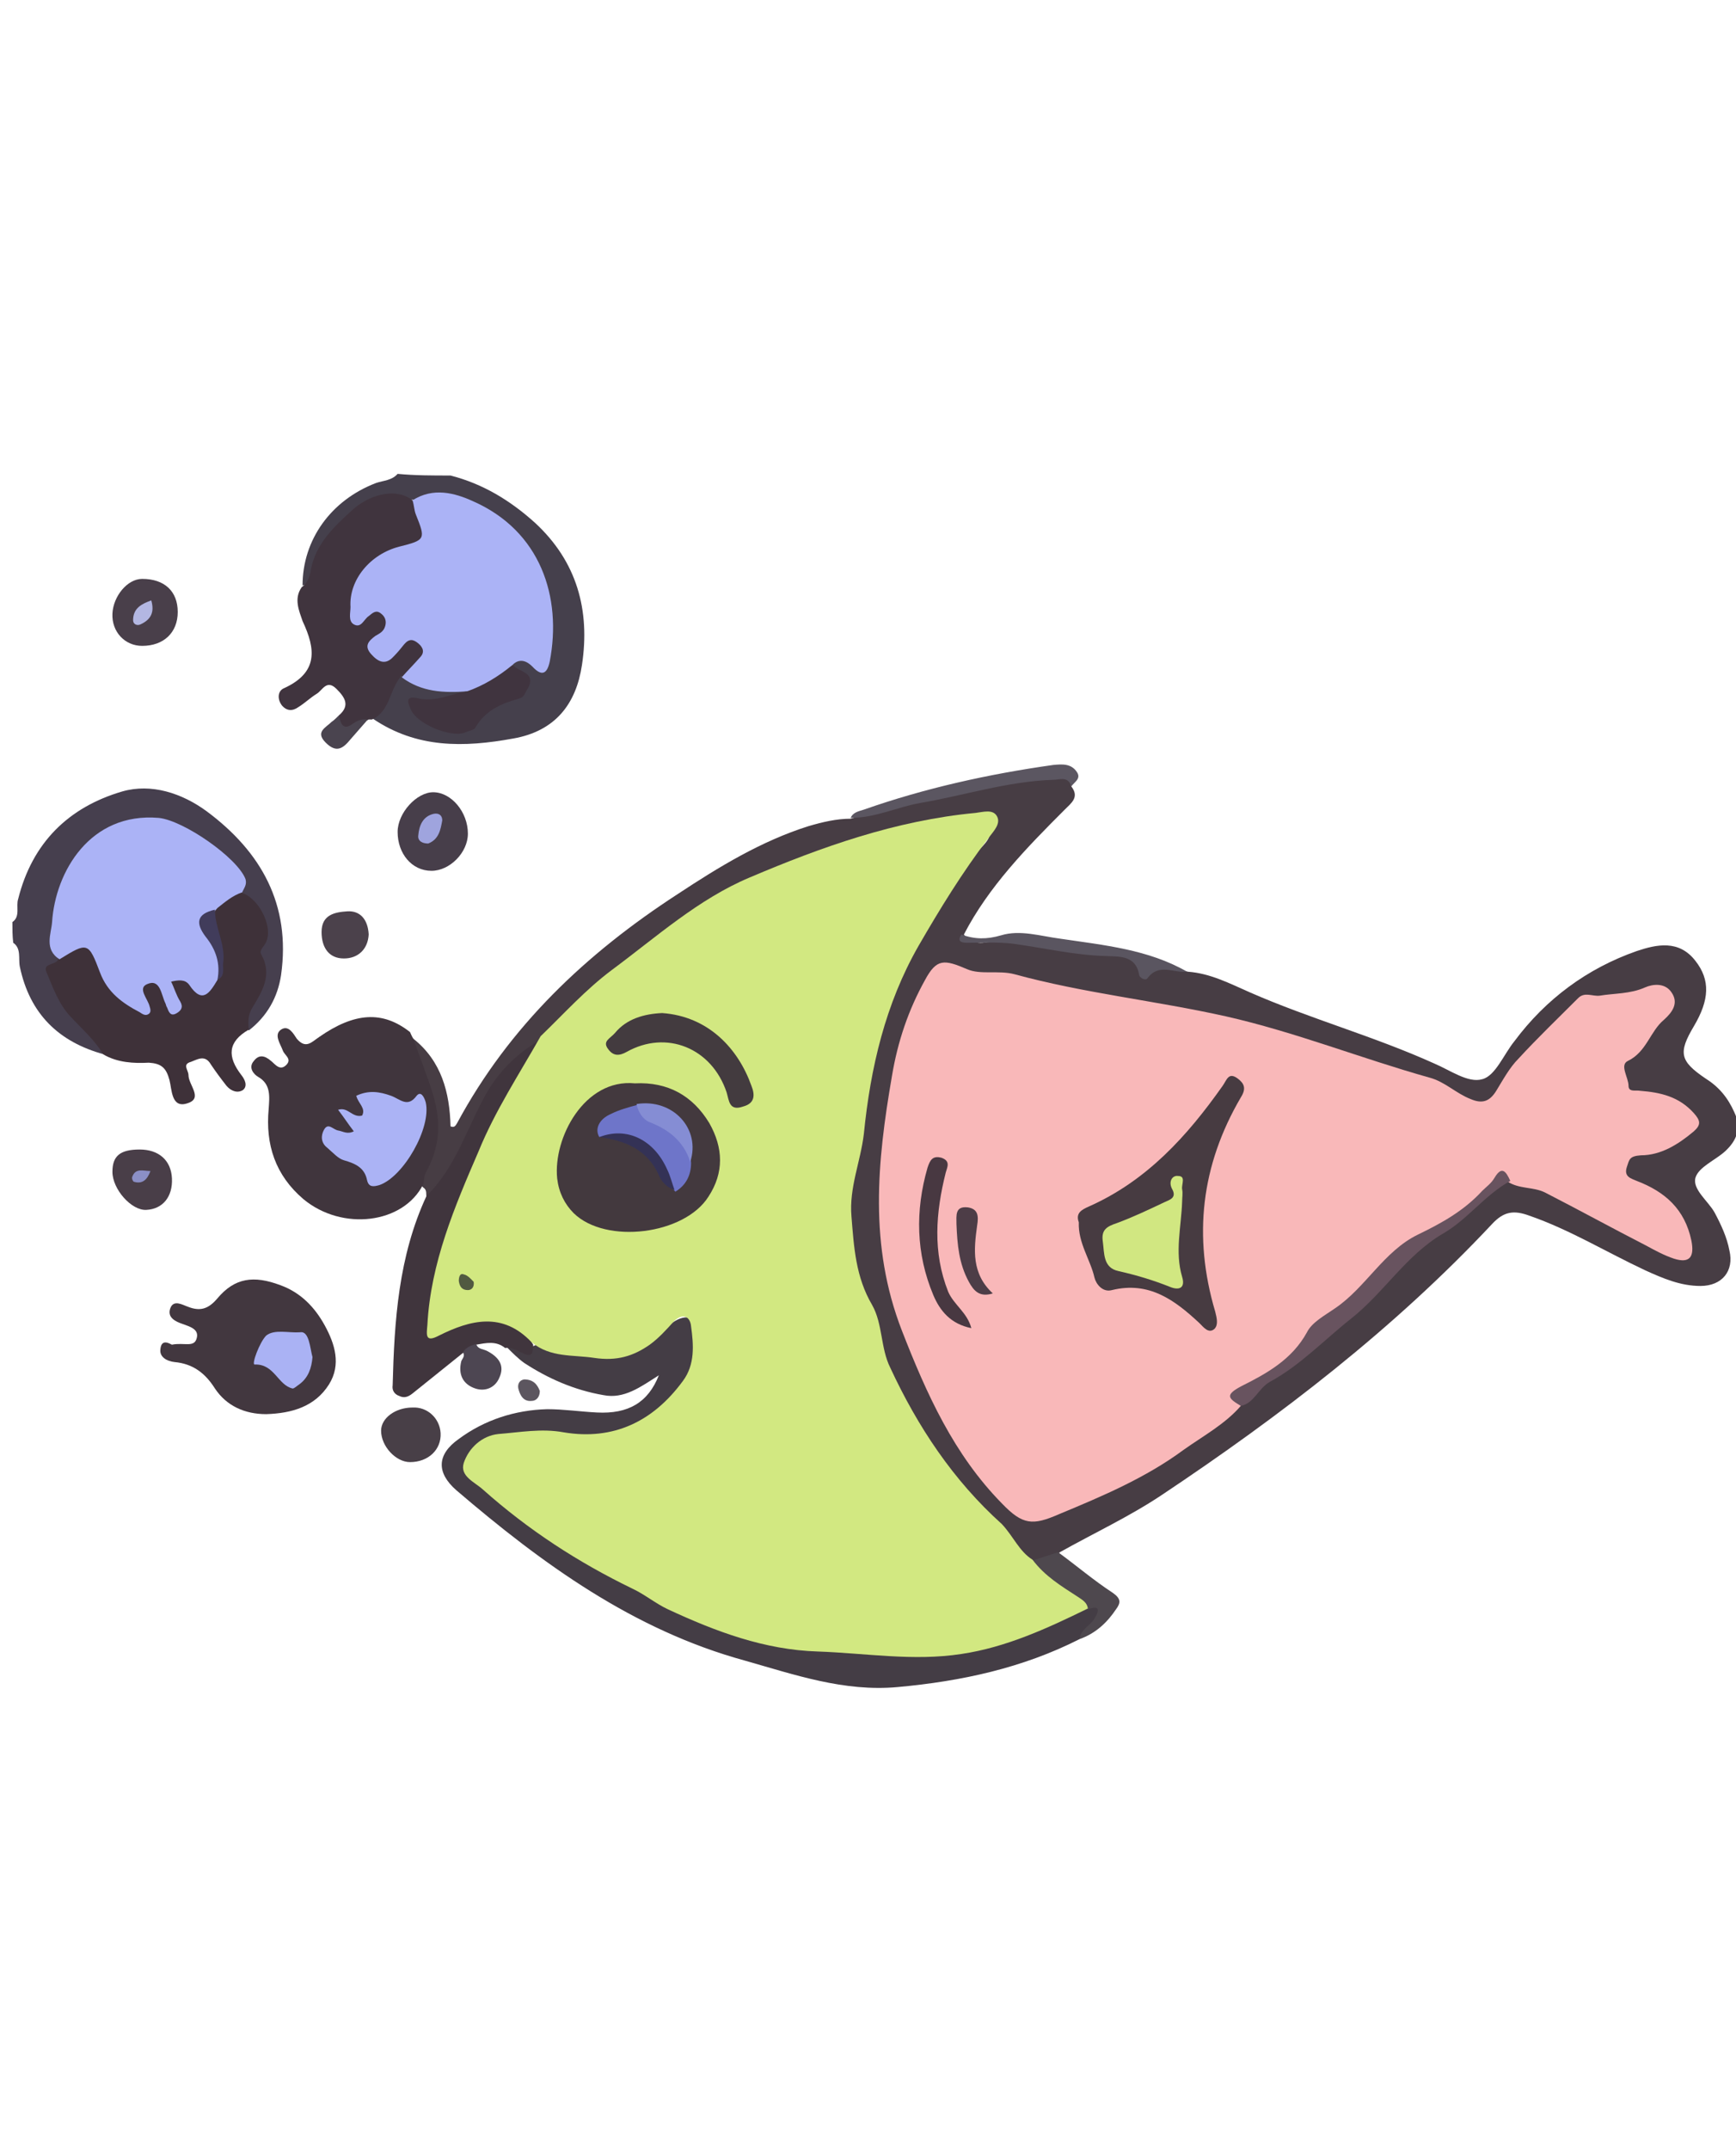 <?xml version="1.0" encoding="utf-8"?>
<!-- Generator: Adobe Illustrator 22.0.0, SVG Export Plug-In . SVG Version: 6.00 Build 0)  -->
<svg version="1.1" id="Layer_1" xmlns="http://www.w3.org/2000/svg" xmlns:xlink="http://www.w3.org/1999/xlink" x="0px" y="0px"
	 viewBox="0 0 210 260" style="enable-background:new 0 0 210 260;" xml:space="preserve">
<style type="text/css">
	.st0{fill:#45404C;}
	.st1{fill:#463F4E;}
	.st2{fill:#473D44;}
	.st3{fill:#443D45;}
	.st4{fill:#40353D;}
	.st5{fill:#3E3139;}
	.st6{fill:#40343E;}
	.st7{fill:#42373F;}
	.st8{fill:#473E4A;}
	.st9{fill:#493F4A;}
	.st10{fill:#493E48;}
	.st11{fill:#483F47;}
	.st12{fill:#4E484E;}
	.st13{fill:#5B5661;}
	.st14{fill:#5A5560;}
	.st15{fill:#4B414B;}
	.st16{fill:#4D4652;}
	.st17{fill:#4A444F;}
	.st18{fill:#5C565F;}
	.st19{fill:#ABB3F6;}
	.st20{fill:#40343F;}
	.st21{fill:#D2E881;}
	.st22{fill:#F9B8B9;}
	.st23{fill:#68535F;}
	.st24{fill:#ABB3F5;}
	.st25{fill:#413C5B;}
	.st26{fill:#AAB2F4;}
	.st27{fill:#9FA4DE;}
	.st28{fill:#B3B7E2;}
	.st29{fill:#8B8FC6;}
	.st30{fill:#43393E;}
	.st31{fill:#433B3F;}
	.st32{fill:#515941;}
	.st33{fill:#473B41;}
	.st34{fill:#483841;}
	.st35{fill:#4D3D47;}
	.st36{fill:#6E75C9;}
	.st37{fill:#858DD4;}
	.st38{fill:#343256;}
	.st39{fill:#D1E781;}
</style>
<g>
	<path class="st0" d="M54.5,57.5c3.9,1,7.2,3,10.2,5.7c5.1,4.7,6.7,10.6,5.7,17.2c-0.7,4.7-3.2,8-8.3,8.9c-6,1.1-11.7,1.2-17-2.4
		c1.8-1.3,1.2-4.3,3.6-5.2c2.5,0.8,5.1,1,7.6,1.3c0.9,0.9,0,1.2-0.5,1.3c-1.7,0.2-3.3,1.2-5.1,0.8c1.8,3.1,4.7,3.6,7,1.5
		c1.1-1,2.4-1.8,3.8-2.4c2.5-1,2.5-1.3,0.7-3.3c-0.2-0.2-0.2-0.4-0.2-0.7c0.5-1.2,1.5-1,2.3-0.6c1.2,0.6,1.6,0,1.8-1.1
		c1.7-9.1-4.9-20-15.9-18c-4.4-1.1-9.1,1.7-11.1,6.4c-0.6,1.4-0.4,3.4-2.5,3.9c0-5.5,3.4-10.3,8.9-12.4c0.9-0.3,1.9-0.3,2.6-1.1
		C50.2,57.5,52.3,57.5,54.5,57.5z"/>
	<path class="st1" d="M1.5,111.5c1-0.7,0.4-1.9,0.7-2.8c1.7-6.8,6.1-11.1,12.6-13c3.5-1,7.2,0.2,10.2,2.4c6.6,4.9,10.2,11.3,9,19.8
		c-0.4,2.7-1.7,5-3.9,6.7c-1.1-1.2-0.5-2.4,0.1-3.4c1-1.7,1.6-3.3,1-5.4c-0.4-1.4,0.8-2.9,0.1-4.6c-0.6-1.2-1-2.4-2.2-3.1
		c-1.5-5-6.7-8.7-11.8-8.5c-2.7,0.1-5,1.1-6.8,3.2c-3.1,3.8-4.6,8-3.2,12.9c-1.3,3.1,0.7,5.1,2.3,7.2c1.1,1.4,3.1,2.3,3,4.6
		c-5.5-1.5-9-4.9-10.2-10.6c-0.2-1,0.2-2.2-0.8-2.9C1.5,113.2,1.5,112.3,1.5,111.5z"/>
	<path class="st2" d="M50,125.6c3.4,2.7,4.4,6.5,4.5,10.6c0.5,0.2,0.6-0.1,0.8-0.4c6.3-11.7,15.6-20.5,26.7-27.7
		c5-3.3,10.1-6.4,15.8-8.2c1.7-0.5,3.4-0.9,5.1-0.9c7.8-2.4,15.7-4.7,23.9-5.2c1.1-0.1,2.6-0.6,2.8,1.3c1,1.3,0,2-0.8,2.8
		c-4.6,4.6-9.2,9.3-12.2,15.1c0.9,1.4,2.6,1,3.6,0.8c2.4-0.4,4.6,0.1,6.9,0.4c1.9,0.2,3.8,0.6,5.7,0.7c2,0.1,4,0.2,5.5,1.8
		c0.3,0.3,0.7,0.5,1.1,0.3c1.5-0.8,2.9,0.2,4.3,0.5c2.7,0.2,5,1.4,7.5,2.5c7.3,3.2,15,5.3,22.3,8.6c1.9,0.8,4.1,2.4,5.8,1.9
		c1.6-0.4,2.6-3,3.9-4.6c3.8-5.1,8.8-8.8,14.8-10.9c2.4-0.8,5.1-1.4,7.1,1.2c1.8,2.3,1.7,4.7-0.2,7.9c-1.9,3.2-1.7,4.2,1.4,6.3
		c1.6,1,2.7,2.3,3.5,4.1c0.9,1.9,0.3,3.4-1.1,4.7c-1.2,1.1-3.2,1.9-3.6,3.2c-0.4,1.4,1.5,2.8,2.3,4.2c0.8,1.5,1.5,3,1.8,4.6
		c0.6,2.5-0.9,4.3-3.5,4.3c-2.4,0-4.5-0.9-6.7-1.9c-4.7-2.2-9.1-4.9-14-6.6c-1.9-0.7-3.1-0.5-4.5,1c-11.9,12.7-25.6,23.2-40,32.8
		c-3.9,2.6-8.2,4.6-12.3,6.9c-0.8,1-1.8,1.5-3.1,1.4c-3.4-2.9-6.9-5.7-9.5-9.4c-1.5-2.1-2.9-4.3-4.5-6.3c-1.9-2.6-3.6-5.3-4.3-8.4
		c-0.9-4.6-3.5-8.6-4-13.3c-0.5-4-0.7-8,0.8-11.8c0.5-1.3,0.5-2.6,0.6-3.9c1.1-12.3,6.6-22.7,13.6-32.5c0.8-1.1,2.6-2.2,1.7-3.5
		c-0.7-1.2-2.6-0.4-4-0.2c-8.5,1.4-16.7,4-24.6,7.5c-5.7,2.5-10.5,6.7-15.5,10.4c-2.8,2.2-5.7,4.3-7.8,7.3c-0.4,0.6-1,1.1-1.7,1.4
		c-2.9,1.6-5.2,3.7-6.7,6.7c-1.5,3-3.1,6-4.6,9.1c-0.6,1.2-1.4,2.4-3,2.7c-0.1-0.5,0.1-1-0.4-1.3c-0.6-0.6-0.5-1.3-0.1-1.8
		c2.7-4.7,0.8-9.1-0.8-13.5C49.9,127.1,49.3,126.4,50,125.6z"/>
	<path class="st3" d="M130.6,198.2c-6.9,3.5-14.3,5.1-22,5.8c-6.5,0.6-12.5-1.5-18.5-3.2c-13.5-3.7-24.5-11.7-34.9-20.6
		c-2.4-2.1-2.4-4.3,0.3-6.2c3.1-2.3,6.8-3.5,10.7-3.6c2,0,4,0.3,6,0.4c3.8,0.2,6.2-1.2,7.5-4.5c-2.2,1.4-4.2,2.9-6.7,2.4
		c-3.5-0.6-6.7-2-9.6-3.9c-0.7-0.5-1.4-1.2-2-1.8c1.1-0.8,2.6,0.5,3.7-0.6c2.8,1.8,6.1,1.1,9.2,1.5c2,0.2,3.6-1,5.1-2.2
		c0.7-0.6,1.3-1.3,2-1.8c1.6-1.1,3-0.7,3.3,1.3c0.3,2.9,0,5.6-2.2,7.9c-4.1,4.3-9.1,6.1-14.9,5c-2.4-0.4-4.6,0.1-6.9,0.4
		c-1.5,0.2-2.9,1.2-3.3,2.8c-0.4,1.5,1,2.1,2,2.9c3.5,2.7,6.7,5.8,10.7,7.8c8.1,4.2,15.8,9.8,25.3,10.7c8.6,0.9,17.2,2.4,25.7-0.2
		c3.6-1.1,6.9-2.9,10.4-4.3c0.7-0.3,1.5-0.5,1.9,0.4c0.3,0.7-0.1,1.3-0.5,1.8C132,197.1,131.1,197.4,130.6,198.2z"/>
	<path class="st4" d="M50,125.6c0.8,2.3,1.7,4.5,2.4,6.8c1,3.4,0.8,6.4-0.9,9.4c-0.2,0.4-0.2,0.9-0.3,1.4c-2.4,4.8-9.8,5.7-14.5,1.8
		c-3.4-2.9-4.6-6.6-4.2-10.9c0.1-1.5,0.3-3-1.3-3.9c-0.5-0.3-1.2-1.1-0.5-1.9c0.6-0.8,1.3-0.7,2.1,0c0.5,0.4,1.1,1.3,1.9,0.4
		c0.6-0.7-0.3-1.1-0.5-1.7c-0.3-0.8-1.1-1.9-0.2-2.5c0.9-0.6,1.5,0.5,1.9,1.1c1.1,1.3,1.8,0.4,2.7-0.2c4.3-3,7.7-3.2,11-0.6
		C49.7,125,49.8,125.3,50,125.6z"/>
	<path class="st5" d="M12.5,127.5c-1.1-1.8-2.6-3.1-4-4.6c-1.4-1.5-2.1-3.5-2.9-5.4c-0.4-1,1-0.8,1.4-1.4c0.6-1.4,1.9-1.9,3.2-1.9
		c1.5,0,1.6,1.5,2,2.5c0.7,2.4,2.3,4,4.5,5c0.7-1.1-1.1-2.9,0.7-3.3c2-0.5,2.4,1.6,3.3,2.9c0.4-0.5,0.1-0.9,0-1.2
		c-0.1-0.6-0.6-1.3,0.1-1.8c0.7-0.5,1.5-0.4,2.1,0.1c1.4,1.1,2.4,1,3.2-0.6c0.6-1.5,0.3-3.1-0.1-4.6c-0.3-1-0.6-2.1-0.4-3.1
		c0.7-1.4,1.7-2.3,3.4-2.2c2.1,0.4,4.1,4,3.2,6c-0.2,0.5-0.9,1-0.6,1.5c1.4,2.5,0.1,4.5-1.1,6.5c-0.5,0.8-0.5,1.7-0.4,2.6
		c-2.6,1.5-2.6,3.3-0.9,5.5c0.4,0.5,0.8,1.3,0.2,1.8c-0.6,0.4-1.4,0.2-2-0.5c-0.7-0.9-1.3-1.7-1.9-2.6c-0.7-1.2-1.6-0.6-2.4-0.3
		c-1.1,0.3-0.3,1-0.3,1.6c0,1.2,1.8,2.8-0.1,3.4c-2,0.7-1.9-1.7-2.2-2.8c-0.4-1.5-1-2-2.5-2.1C16.2,128.6,14.2,128.5,12.5,127.5z"/>
	<path class="st6" d="M36.5,71c0.7-0.5,1-1.3,1.1-2.1c0.6-3.2,2.9-5.3,5.1-7.3c2.4-2.1,5.5-2.5,7.2-1.1c0.9,0.6,1.1,1.7,1.4,2.6
		c0.6,1.9,0,3-2,3.5c-1.6,0.4-3,0.9-4.2,2c-1.8,1.7-2.3,3.1-1.6,5.7c0.5,0.1,0.8-0.2,1.1-0.4c0.8-0.4,1.6-0.5,2.2,0.3
		c0.6,0.8,0.4,1.6-0.1,2.3c-0.1,0.2-0.3,0.4-0.5,0.6c-0.4,0.5-1.1,1-0.3,1.7c0.6,0.5,1.2,0.1,1.8-0.3c0.4-0.3,0.7-0.7,1.1-1
		c0.8-0.6,1.6-0.4,2.2,0.2c0.8,0.7,0.6,1.5,0,2.2c-0.7,0.8-1.4,1.7-2.5,1.9C47.1,83.4,47.2,86,45,87c0,0-0.2,0-0.2,0l-0.2,0
		c-0.6,0.3-1.1,0.8-1.7,1c-1.3,0.5-2.3,0.3-1.9-1.5c1.4-1.2,0.7-2.2-0.3-3.2c-1.2-1.2-1.7,0.2-2.4,0.6c-0.8,0.5-1.4,1.1-2.2,1.6
		c-0.7,0.5-1.4,0.5-2-0.2c-0.6-0.8-0.5-1.8,0.3-2.1c4.1-1.9,3.8-4.7,2.2-8.1C36.2,73.9,35.5,72.4,36.5,71z"/>
	<path class="st7" d="M20.8,162.6c1.5-0.3,2.7,0.4,3-0.8c0.3-1.1-0.9-1.4-1.7-1.7c-0.9-0.3-1.9-0.8-1.5-1.9c0.4-1.1,1.5-0.4,2.1-0.2
		c1.5,0.6,2.5,0.3,3.6-1c2.1-2.5,4.4-2.8,7.6-1.6c2.5,0.9,4.2,2.7,5.4,4.9c1.2,2.2,2,4.7,0.5,7.1c-1.7,2.7-4.5,3.5-7.6,3.6
		c-2.6,0-4.8-1-6.2-3.1c-1.2-1.9-2.7-3-4.9-3.2c-0.9-0.1-1.8-0.6-1.7-1.5C19.5,161.7,20.7,162.6,20.8,162.6z"/>
	<path class="st4" d="M64.5,162.6c-0.1,0.7,0.1,1.6-1.1,1.1c-0.7-0.3-1.4-0.8-2.3-0.7c-1.1-0.9-2.3-0.6-3.5-0.4
		c-0.3,0.7-1,0.7-1.6,1c-2,1.6-4.1,3.3-6.1,4.9c-0.5,0.4-1,0.6-1.6,0.3c-0.6-0.2-0.9-0.7-0.8-1.3c0.2-7.8,0.7-15.6,4.1-22.9
		c3.6-3.5,4.9-8.3,7.3-12.5c1.7-2.9,3.9-4.9,6.7-6.5c0.4,1.4-0.6,2.4-1.2,3.4c-5.1,8.4-8.9,17.3-11.2,26.8c-0.4,1.7-0.6,3.4-0.4,5.2
		C56.9,160.1,61.3,157.3,64.5,162.6z"/>
	<path class="st8" d="M56.6,100.8c0,2.3-2.2,4.5-4.4,4.5c-2.4,0-4.1-2.1-4.1-4.7c0-2.3,2.3-4.8,4.3-4.8
		C54.6,95.8,56.6,98.2,56.6,100.8z"/>
	<path class="st9" d="M17.2,70c2.7,0,4.3,1.5,4.3,4c0,2.5-1.7,4.1-4.3,4.1c-2.1,0-3.7-1.7-3.6-3.9C13.7,72.1,15.4,70,17.2,70z"/>
	<path class="st10" d="M16.9,139c2.3,0,3.8,1.3,3.9,3.5c0.1,2.2-1.1,3.7-3.1,3.8c-1.8,0.1-4.1-2.5-4.1-4.6
		C13.6,139.8,14.5,139,16.9,139z"/>
	<path class="st11" d="M53.3,173.3c0.1,2-1.5,3.5-3.7,3.5c-1.7,0-3.5-1.9-3.5-3.8c0-1.5,1.7-2.8,3.8-2.8
		C51.7,170.1,53.2,171.5,53.3,173.3z"/>
	<path class="st12" d="M130.6,198.2c0.1-1.2,1.3-1.6,1.8-2.5c0.5-0.8,0.8-1.7-0.8-1.1c-2-1-3.8-2.2-5.4-3.7
		c-0.6-0.6-1.4-1.2-1.3-2.2c1-0.3,2.1-0.7,3.1-1c2.2,1.6,4.3,3.4,6.6,4.9c1,0.7,1,1.2,0.4,2C134,196.1,132.6,197.5,130.6,198.2z"/>
	<path class="st13" d="M129.6,95.1c-0.4-1.3-1.4-0.8-2.3-0.8c-5.5,0.2-10.7,1.9-16,2.8c-2.8,0.5-5.4,1.8-8.4,1.8
		c0.3-0.7,1-0.8,1.6-1c7.4-2.6,15.1-4.3,22.9-5.4c1.1-0.1,2.2-0.2,2.9,0.9C130.8,94.2,129.9,94.6,129.6,95.1z"/>
	<path class="st14" d="M143.6,117.5c-1.6,0.2-3.4-1.1-4.8,0.8c-0.2,0.3-0.9,0-1-0.4c-0.4-2.5-2.6-2.2-4.1-2.3
		c-3.8-0.1-7.5-1-11.3-1.5c-1.8-0.2-3.6-0.1-5.4-0.1c-0.6,0-1.3-0.1-0.7-1c1.6,0.6,3.1,0.6,4.8,0.1c2.3-0.7,4.8,0.1,7.1,0.4
		C133.6,114.3,138.9,114.8,143.6,117.5z"/>
	<path class="st15" d="M44.6,113c-0.1,1.8-1.3,2.9-3,2.9c-1.8,0-2.7-1.3-2.7-3.2c0-2.1,1.6-2.4,3.1-2.5
		C43.5,110.1,44.5,111.1,44.6,113z"/>
	<path class="st16" d="M56,163.5c0.4-0.6,1-0.8,1.6-1c0.2,0.7,0.9,0.6,1.4,0.9c1.3,0.7,2.1,1.7,1.4,3.2c-0.5,1.2-1.7,1.7-2.9,1.3
		c-1.5-0.5-2.1-1.7-1.7-3.3C55.9,164.3,56.3,164,56,163.5z"/>
	<path class="st17" d="M41,86.5c0.2,1,0.5,1.9,1.7,1c0.6-0.4,1.1-0.6,1.8-0.5c-0.7,0.8-1.4,1.6-2.1,2.4c-0.9,1.1-1.7,1.7-3,0.4
		c-1.3-1.3,0-1.8,0.7-2.5C40.4,87.1,40.7,86.8,41,86.5z"/>
	<path class="st18" d="M65.3,168.2c0,0.7-0.4,1.2-1,1.2c-1,0.1-1.4-0.7-1.6-1.5c-0.1-0.5,0.1-1,0.7-1.1
		C64.5,166.8,65,167.4,65.3,168.2z"/>
	<path class="st19" d="M48.6,81.9c0.7-0.8,1.5-1.6,2.2-2.4c0.6-0.6,0.4-1.2-0.2-1.7c-0.6-0.5-1.1-0.6-1.7,0.1
		c-0.4,0.5-0.8,1-1.3,1.5c-1,1.1-1.9,0.6-2.7-0.3c-0.9-1-0.3-1.6,0.5-2.2c0.5-0.3,1-0.5,1.2-1.2c0.2-0.7-0.1-1.2-0.5-1.5
		c-0.6-0.5-1-0.1-1.5,0.3c-0.6,0.4-0.9,1.5-1.8,1c-0.7-0.4-0.4-1.4-0.4-2.1c-0.2-3.3,2.4-6.4,5.9-7.3c3.2-0.8,3.2-0.9,2-3.9
		c-0.2-0.5-0.2-1.1-0.4-1.7c2.5-1.6,5.1-0.9,7.3,0.1C65.4,64.2,68,72.2,66.5,80c-0.3,1.4-0.9,1.9-2.1,0.6c-0.6-0.6-1.5-1.1-2.4-0.2
		c-1.2,2.1-2.9,3.4-5.5,3.2C53.7,83.8,51,83.7,48.6,81.9z"/>
	<path class="st20" d="M56.5,83.6c2-0.7,3.8-1.8,5.5-3.2c0.8,0.9,3.1,0.9,1.7,3.1c-0.3,0.5-0.3,0.8-1,1c-2.1,0.6-4,1.4-5.2,3.5
		c-0.2,0.3-0.9,0.4-1.3,0.6c-1.8,0.6-5.8-1.1-6.5-2.8c-0.2-0.5-0.9-1.7,0.7-1.4C52.6,85,54.5,83.9,56.5,83.6z"/>
	<path class="st19" d="M26.3,118.5c-0.9,1.5-1.8,3-3.4,0.6c-0.5-0.7-1.3-0.6-2.2-0.4c0.4,0.8,0.6,1.6,1.1,2.4
		c0.4,0.7,0.1,1.1-0.4,1.4c-0.8,0.5-1-0.2-1.2-0.7c-0.1-0.1-0.1-0.3-0.2-0.5c-0.5-1-0.6-3-2.2-2.3c-1.2,0.5,0.1,1.8,0.3,2.7
		c0.1,0.3,0.2,0.7-0.1,0.9c-0.4,0.3-0.8,0-1.1-0.2c-2.1-1.1-3.9-2.4-4.8-4.8c-1.4-3.7-1.5-3.7-4.9-1.6c-1.9-1.2-1-3.1-0.9-4.5
		c0.4-6.1,4.6-13.3,12.9-12.6c3,0.3,9.5,4.8,10.5,7.4c0.2,0.7-0.2,1.1-0.4,1.6c-1.2,0.4-2.1,1.2-3,1.9c-1,1.1-1,2.2-0.2,3.6
		C26.6,115,27.4,116.7,26.3,118.5z"/>
	<path class="st21" d="M124.9,188.6c1.5,2,3.5,3.2,5.5,4.5c0.6,0.4,1.1,0.7,1.2,1.4c-4.9,2.4-9.9,4.7-15.3,5.5
		c-5.8,0.9-11.6-0.1-17.4-0.3c-6.4-0.2-12.3-2.4-18.1-5.1c-1.5-0.7-2.8-1.8-4.3-2.5c-6.6-3.2-12.6-7.1-18.1-12
		c-1-0.9-2.8-1.6-2.3-3.2c0.6-1.8,2.2-3.3,4.2-3.5c2.6-0.2,5.2-0.7,7.9-0.2c6,1,10.8-1.3,14.4-6.2c1.5-2,1.3-4.4,1-6.6
		c-0.1-1.2-1-1.7-2.1-0.6c-0.9,1-1.8,2-2.9,2.8c-2,1.4-4,2-6.7,1.6c-2.6-0.4-5.3,0-7.6-1.9c-3.5-3.7-7.4-2.7-11.2-0.8
		c-1.7,0.9-1.5-0.1-1.4-1.3c0.4-7.5,3.3-14.3,6.2-21c2-4.9,4.9-9.3,7.5-13.9c2.8-2.7,5.4-5.6,8.6-8c5.4-4,10.5-8.6,16.7-11.2
		c8.7-3.7,17.7-6.9,27.3-7.8c0.9-0.1,2.1-0.5,2.6,0.4c0.5,0.9-0.4,1.8-1,2.6c-3.2,4.2-5.9,8.6-8.5,13.1c-4,7-5.8,14.7-6.6,22.7
		c-0.4,3.4-1.8,6.5-1.5,10c0.3,3.7,0.5,7.3,2.5,10.7c1.3,2.3,1,5.2,2.2,7.6c3.3,7.1,7.6,13.6,13.5,18.9
		C122.6,185.8,123.3,187.6,124.9,188.6z"/>
	<path class="st22" d="M150.1,170c-1.9,2.2-4.5,3.6-6.9,5.3c-4.6,3.4-9.8,5.6-15.1,7.8c-3.2,1.4-4.4,1.3-6.9-1.3
		c-5.8-5.9-9.1-13.2-12.1-20.9c-4-10.3-3-20.4-1.2-30.8c0.7-4.2,2-8,4-11.6c1.4-2.6,2.3-2.5,5.1-1.3c1.6,0.7,3.8,0.1,5.7,0.6
		c8.4,2.3,17.1,3.2,25.6,5.1c8.4,1.9,16.4,5.1,24.6,7.4c1.9,0.5,3.2,1.9,5,2.6c1.4,0.6,2.3,0.3,3.1-1c0.8-1.3,1.6-2.8,2.7-3.9
		c2.3-2.5,4.8-4.9,7.2-7.3c0.8-0.8,1.7-0.2,2.6-0.3c1.8-0.3,3.7-0.2,5.5-1c0.9-0.4,2.4-0.6,3.2,0.6c0.9,1.3,0.1,2.4-0.9,3.3
		c-1.7,1.4-2.1,3.9-4.4,5c-1,0.5,0.1,2,0.1,3c0,0.8,0.9,0.5,1.4,0.6c2.5,0.2,4.7,0.7,6.5,2.7c0.8,0.9,0.9,1.4,0,2.2
		c-1.9,1.6-4,2.9-6.4,2.9c-1.4,0.1-1.4,0.5-1.7,1.4c-0.4,1.2,0.5,1.4,1.2,1.7c3.4,1.3,5.8,3.4,6.6,7.2c0.4,2-0.2,2.8-2.1,2.2
		c-1.2-0.4-2.3-1-3.4-1.6c-4.1-2.1-8.1-4.3-12.2-6.4c-1.4-0.7-3.1-0.4-4.5-1.3c-0.8-0.4-1.3,0-1.9,0.6c-2.7,2.4-5.1,5.2-8.8,6.3
		c-1.2,0.4-2,1.4-2.9,2.3c-2.8,2.9-5.7,5.8-9.1,8.2c-1.3,0.9-1.8,2.6-3,3.6c-1.8,1.5-3.7,2.8-5.7,3.9
		C150.2,168.5,149.9,169,150.1,170z"/>
	<path class="st23" d="M150.1,170c-1.5-0.9-2-1.3,0.1-2.4c3-1.5,6.1-3.2,7.9-6.5c0.6-1.2,2.1-2,3.4-2.9c3.7-2.5,5.9-6.9,10-8.9
		c2.9-1.4,5.6-2.9,7.8-5.3c0.5-0.5,1.1-0.9,1.5-1.6c0.9-1.5,1.4-0.7,1.9,0.4c-3.1,1.7-5.2,4.7-8.2,6.4c-4.4,2.6-7.1,7.1-11,10.2
		c-3.3,2.6-6.2,5.7-9.9,7.7C152.2,167.9,151.7,169.7,150.1,170z"/>
	<path class="st24" d="M42.8,136.8c-0.7-0.9-1.2-1.7-1.9-2.6c1.2-0.4,1.7,1,2.9,0.7c0.5-0.9-0.5-1.5-0.7-2.4c1.5-0.7,2.8-0.5,4.2,0
		c1.1,0.4,2,1.5,3.1,0c0.5-0.6,0.9,0.1,1.1,0.8c0.7,3.1-2.7,9-5.6,10c-0.7,0.2-1.3,0.3-1.5-0.6c-0.3-1.5-1.4-2-2.8-2.4
		c-0.7-0.2-1.3-0.9-2-1.5c-0.8-0.6-0.8-1.5-0.4-2.2c0.5-0.9,1.1,0,1.7,0.1C41.5,136.8,42,137.2,42.8,136.8z"/>
	<path class="st25" d="M26.3,118.5c0.4-2-0.2-3.7-1.4-5.2c-1.3-1.7-1.1-2.8,1.1-3.3c0,2.2,1.3,4.2,1,6.4
		C26.9,117.1,27.3,118,26.3,118.5z"/>
	<path class="st26" d="M37.8,164.1c-0.1,1.3-0.5,2.5-1.6,3.3c-0.3,0.2-0.6,0.5-0.8,0.5c-1.8-0.4-2.2-3-4.6-2.9
		c-0.4,0,0.6-2.7,1.4-3.5c1-0.8,2.7-0.3,4.1-0.4C37.4,160.9,37.5,163,37.8,164.1z"/>
	<path class="st27" d="M51.8,102c-0.7,0-1.3-0.3-1.2-1c0.1-1.1,0.5-2.3,1.9-2.6c0.6-0.1,1,0.2,1,0.8C53.3,100.3,53.1,101.5,51.8,102
		z"/>
	<path class="st28" d="M18.3,72.6c0.4,1.4,0,2.3-1.3,2.9c-0.4,0.2-0.9,0-0.9-0.5C16.1,73.5,17.2,73,18.3,72.6z"/>
	<path class="st29" d="M18.2,141.6c-0.4,1.1-1,1.6-2,1.3c-0.1,0-0.3-0.4-0.2-0.6C16.4,141.2,17.3,141.6,18.2,141.6z"/>
	<path class="st30" d="M76.8,131c4-0.2,7,1.5,9,4.8c1.7,3,1.8,6-0.1,8.9c-2.9,4.6-12.4,5.8-16.3,2c-1.1-1.1-1.8-2.5-2-4.2
		C66.9,137.6,70.7,130.4,76.8,131z"/>
	<path class="st31" d="M80.1,122.5c5.6,0.4,9.2,4.3,10.8,8.8c0.4,1,0.5,2.1-1,2.5c-1.7,0.6-1.7-0.7-2-1.7c-1.8-5.4-7.3-7.6-12.1-4.9
		c-0.9,0.5-1.6,0.5-2.2-0.3c-0.8-1,0.2-1.3,0.8-2C75.8,123.2,77.9,122.6,80.1,122.5z"/>
	<path class="st32" d="M57.3,155c0.1,0.7-0.3,1-0.7,1c-0.7,0-1-0.4-1.1-1.1c0-0.4,0.1-1,0.6-0.8C56.6,154.2,57,154.7,57.3,155z"/>
	<path class="st33" d="M130.5,147.8c-0.4-1.1,0.3-1.5,1.2-1.9c7-3.1,11.9-8.5,16.2-14.6c0.5-0.7,0.7-1.7,1.8-0.9
		c0.8,0.6,1.1,1.2,0.4,2.3c-4.8,8.2-5.8,16.8-3.1,25.9c0.2,0.8,0.4,1.6-0.1,2.1c-0.7,0.6-1.3-0.2-1.8-0.7c-3-2.8-6.1-5.1-10.6-4
		c-1.1,0.3-1.9-0.7-2.1-1.5C131.9,152.3,130.4,150.3,130.5,147.8z"/>
	<path class="st34" d="M117.5,160.6c-2.5-0.5-3.8-2.1-4.6-4c-2.1-5-2.2-10.2-0.7-15.4c0.3-0.9,0.6-1.5,1.7-1.2
		c1.1,0.4,0.7,1.1,0.5,1.8c-1.2,4.8-1.6,9.6,0.3,14.4C115.4,157.8,117,158.7,117.5,160.6z"/>
	<path class="st35" d="M120.1,156.4c-1.6,0.5-2.3-0.3-2.9-1.4c-1.2-2.2-1.4-4.5-1.5-7c0-1-0.2-2.2,1.4-2c1.2,0.2,1.3,1,1.1,2.2
		C117.8,151.1,117.5,154,120.1,156.4z"/>
	<path class="st36" d="M72.5,137.5c-0.6-1,0-2.2,1.4-2.8c1-0.5,2.1-0.8,3.2-1.1c1.3,1.3,2.8,2.4,4.5,3.1c1.8,0.7,1.8,2.4,2,3.9
		c0,1.5-0.6,2.7-1.9,3.5c-0.7-0.7-1.1-1.6-1.5-2.5C78.6,138.5,75.7,137,72.5,137.5z"/>
	<path class="st37" d="M83.5,140.5c-0.8-2.5-2.6-3.9-4.9-4.8c-0.8-0.3-1.4-1.2-1.6-2.2C81.4,132.8,84.8,136.5,83.5,140.5z"/>
	<path class="st38" d="M72.5,137.5c3.3-1.3,6.6,0.3,8.2,3.9c0.4,0.8,0.6,1.7,0.9,2.5c-0.9-0.3-1.6-1-1.9-1.8
		C78.3,139,75.6,137.9,72.5,137.5z"/>
	<path class="st39" d="M143,145.3c-0.1,3-0.9,6.1,0,9.1c0.4,1.3-0.3,1.7-1.5,1.2c-2-0.8-4-1.4-6.2-1.9c-1.9-0.4-1.7-2.2-1.9-3.6
		c-0.2-1.4,0.5-1.8,1.7-2.2c1.9-0.7,3.8-1.6,5.7-2.5c0.6-0.3,1.6-0.5,1-1.6c-0.5-0.9,0-1.7,0.7-1.6c1,0,0.4,1,0.5,1.6
		C143.1,144.3,143,144.8,143,145.3z"/>
</g>
</svg>
